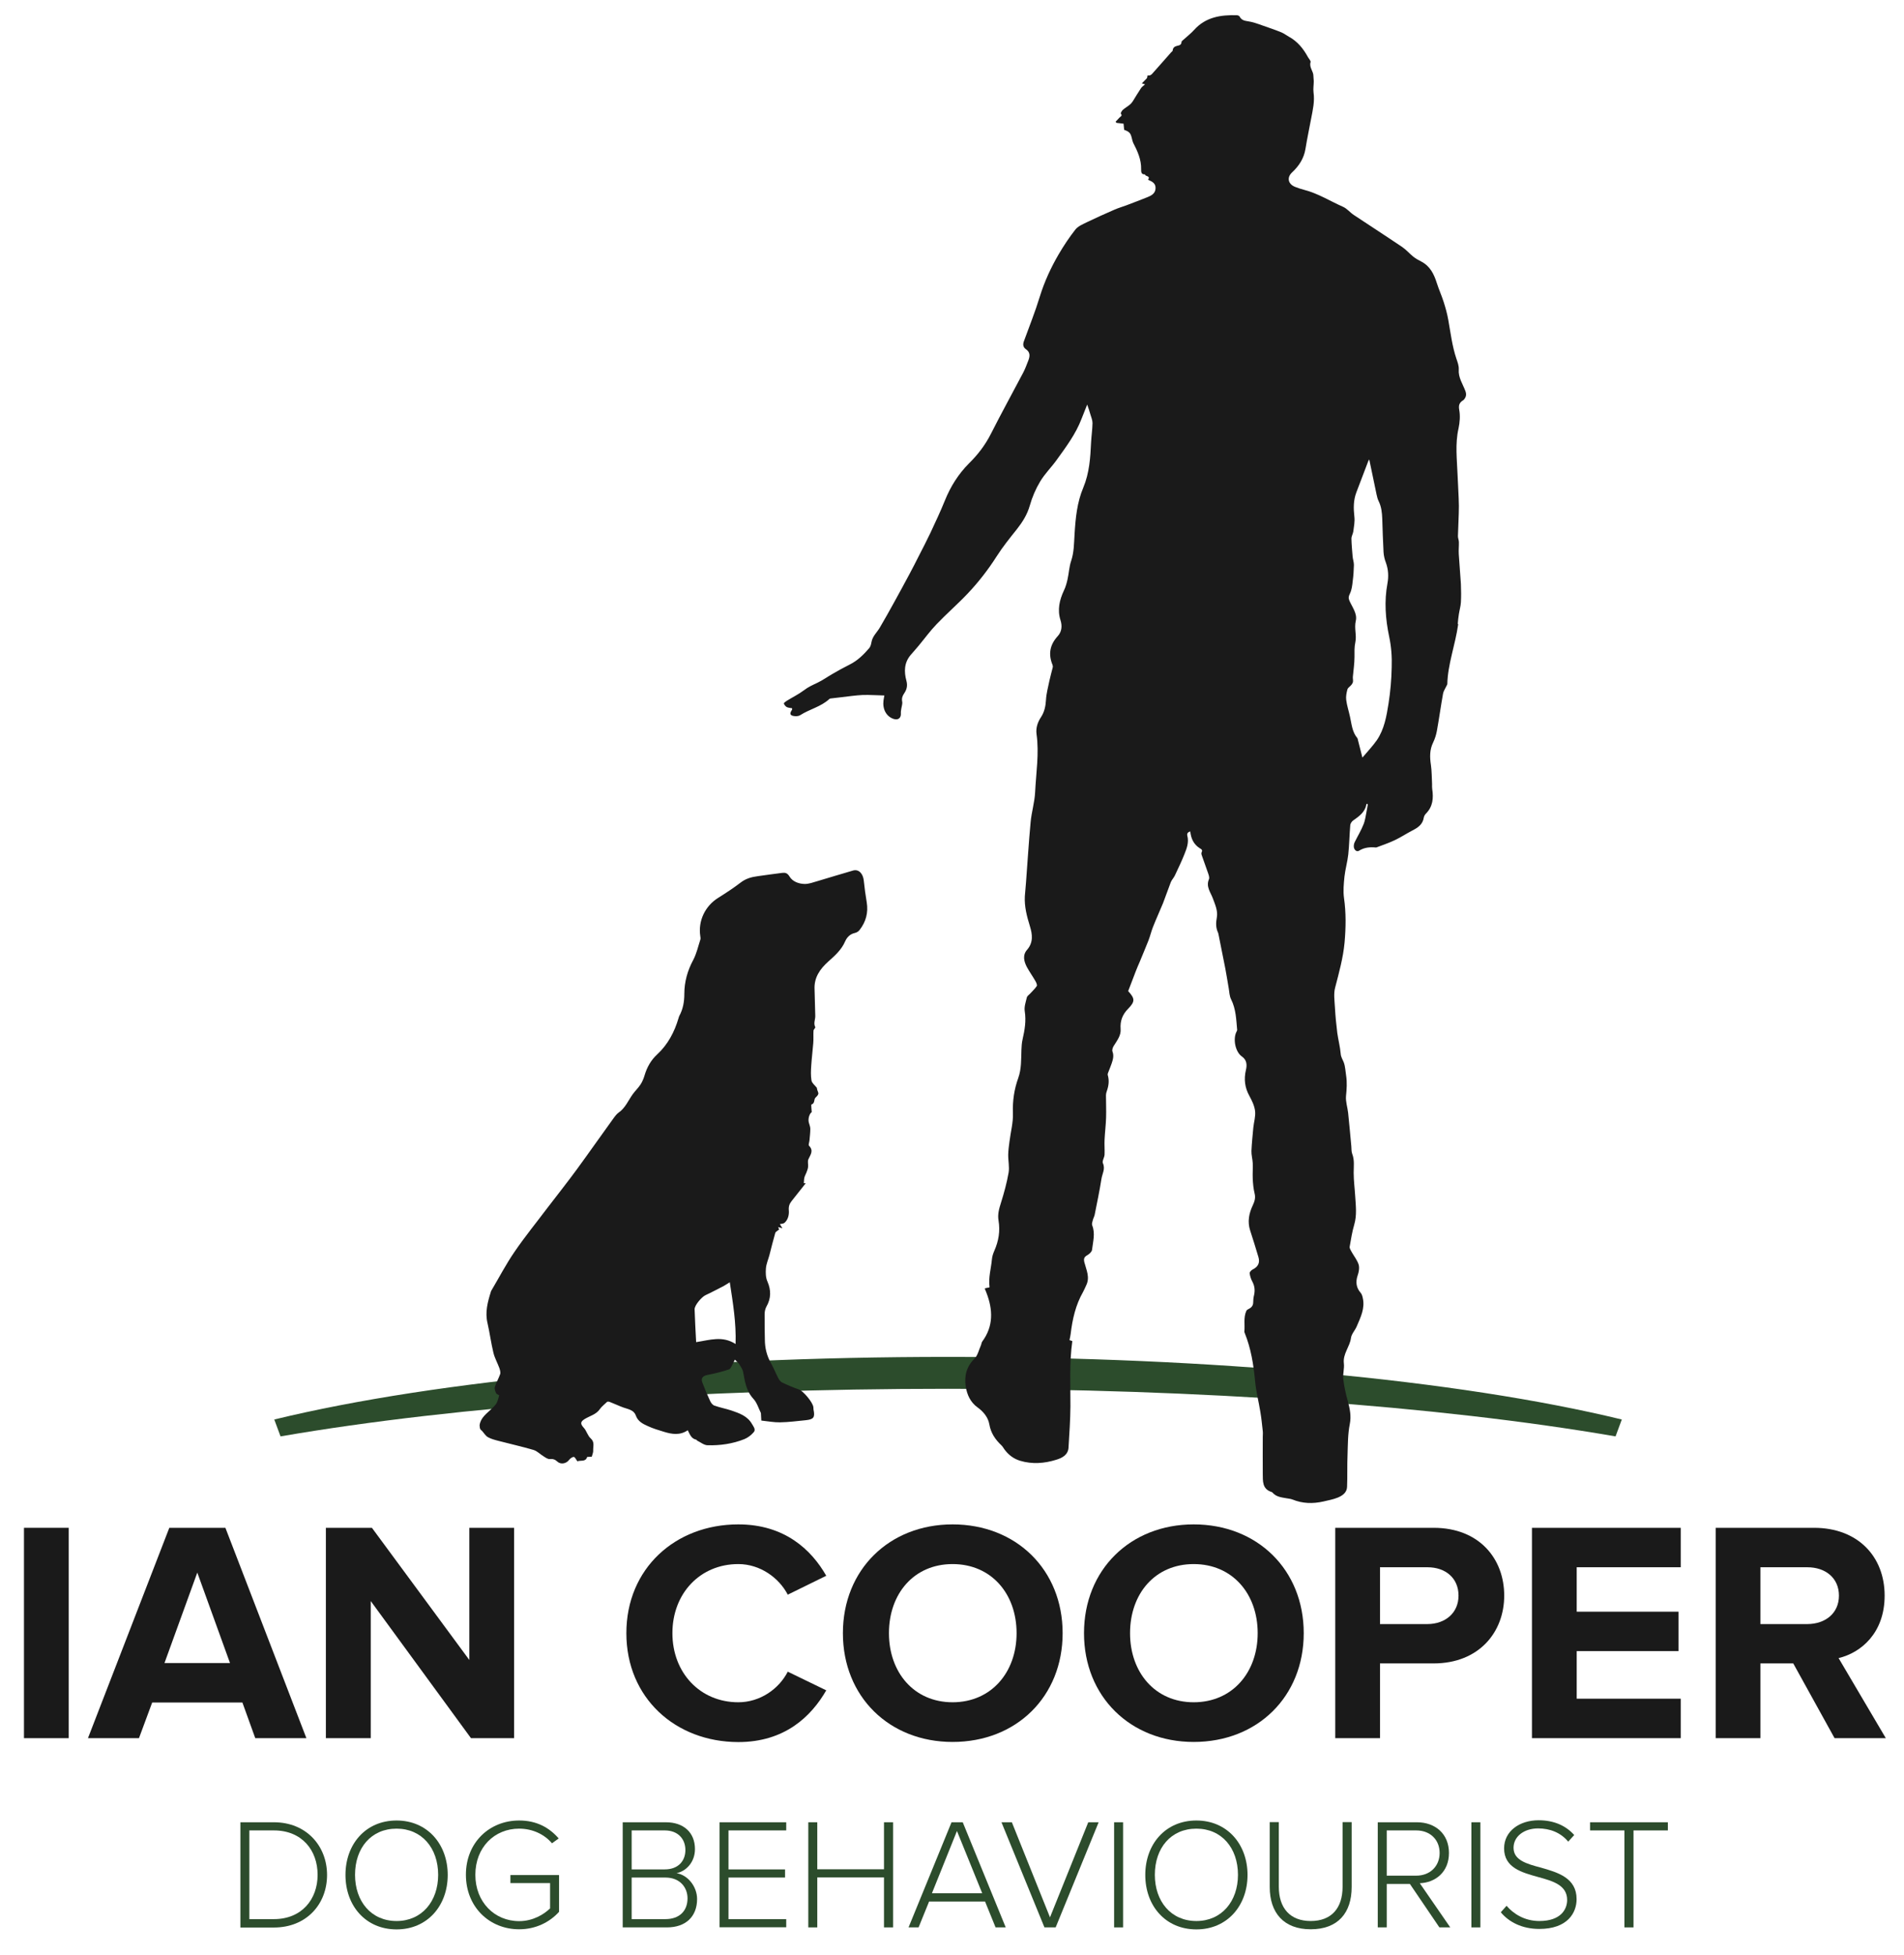 <svg xmlns="http://www.w3.org/2000/svg" xmlns:xlink="http://www.w3.org/1999/xlink" id="Layer_1" x="0px" y="0px" viewBox="0 0 1612.6 1655" style="enable-background:new 0 0 1612.6 1655;" xml:space="preserve"><style type="text/css">	.st0{fill:#2C4C2C;}	.st1{fill:#1A1A1A;}</style><g id="Layer_1_00000011716118928239886990000014475315376926229939_"></g><path class="st0" d="M802.9,1148.8c-223.8,0-431.8,19.3-570.6,53l5.3,14.3c150.7-26,351.5-40.3,565.3-40.3 c213.8,0,414.6,14.3,565.4,40.3l5.3-14.3C1234.7,1168.1,1026.7,1148.8,802.9,1148.8z"></path><path class="st1" d="M20.3,1471.6v-178.1h37.9v178.1H20.3z"></path><path class="st1" d="M216.2,1471.6l-10.9-30.2h-76.4l-11.2,30.2H74.5l68.9-178.1h47.5l68.6,178.1H216.2z M167.1,1331.4l-27.8,76.6 h55.5L167.1,1331.4z"></path><path class="st1" d="M398.9,1471.6L314,1355.5v116.1H276v-178.1h39l82.5,111.9v-111.9h37.9v178.1H398.9z"></path><path class="st1" d="M530.5,1382.7c0-54.7,41.4-92.1,94.8-92.1c39.2,0,61.9,21.4,74.5,43.5l-32.6,16c-7.5-14.4-23.5-25.9-41.9-25.9 c-32.3,0-55.8,24.8-55.8,58.5c0,33.6,23.5,58.5,55.8,58.5c18.4,0,34.4-11.2,41.9-25.9l32.6,15.8c-12.8,22.2-35.2,43.8-74.5,43.8 C571.9,1474.8,530.5,1437.4,530.5,1382.7z"></path><path class="st1" d="M713.9,1382.7c0-53.7,39.2-92.1,92.9-92.1c53.9,0,93.2,38.4,93.2,92.1c0,53.7-39.2,92.1-93.2,92.1 C753.1,1474.8,713.9,1436.4,713.9,1382.7z M861,1382.7c0-33.4-21.4-58.5-54.2-58.5c-32.8,0-53.9,25.1-53.9,58.5 c0,33.1,21.1,58.5,53.9,58.5C839.6,1441.2,861,1415.8,861,1382.7z"></path><path class="st1" d="M918.1,1382.7c0-53.7,39.2-92.1,92.9-92.1c53.9,0,93.2,38.4,93.2,92.1c0,53.7-39.2,92.1-93.2,92.1 C957.4,1474.8,918.1,1436.4,918.1,1382.7z M1065.2,1382.7c0-33.4-21.4-58.5-54.2-58.5c-32.8,0-53.9,25.1-53.9,58.5 c0,33.1,21.1,58.5,53.9,58.5C1043.9,1441.2,1065.2,1415.8,1065.2,1382.7z"></path><path class="st1" d="M1130.9,1471.6v-178.1h83.3c38.7,0,59.8,26.2,59.8,57.4c0,31-21.4,57.4-59.8,57.4h-45.4v63.3H1130.9z  M1235.3,1350.9c0-15-11.2-24-26.2-24h-40.3v48.1h40.3C1224.1,1374.9,1235.3,1365.6,1235.3,1350.9z"></path><path class="st1" d="M1297.5,1471.6v-178.1h126v33.4h-88.1v37.6h86.2v33.4h-86.2v40.3h88.1v33.4H1297.5z"></path><path class="st1" d="M1553.8,1471.6l-35-63.3H1491v63.3h-37.9v-178.1h83.3c37.1,0,59.8,24.3,59.8,57.4c0,31.5-19.8,48.3-39,52.9 l40,67.8H1553.8z M1557.5,1350.9c0-15-11.5-24-26.7-24H1491v48.1h39.8C1546,1374.9,1557.5,1365.9,1557.5,1350.9z"></path><path class="st0" d="M203.6,1631.8v-89H232c27.6,0,45,20.2,45,44.6c0,24.7-17.4,44.5-45,44.5H203.6z M211.2,1624.8H232 c23.5,0,37-16.7,37-37.5c0-20.8-13.3-37.6-37-37.6h-20.8V1624.8z"></path><path class="st0" d="M335.9,1541.3c26,0,43.3,20,43.3,46.1c0,26-17.2,46.1-43.3,46.1c-26.2,0-43.3-20-43.3-46.1 C292.6,1561.3,309.7,1541.3,335.9,1541.3z M335.9,1548.2c-21.6,0-35.2,16.4-35.2,39.1c0,22.4,13.6,39.1,35.2,39.1 c21.4,0,35.2-16.7,35.2-39.1C371.1,1564.6,357.2,1548.2,335.9,1548.2z"></path><path class="st0" d="M439.7,1541.3c14.7,0,25.4,5.9,33.5,15.2l-5.7,4.1c-6.3-7.5-16.4-12.4-27.8-12.4c-21,0-37.1,15.9-37.1,39.1 c0,23,16.2,39.2,37.1,39.2c11.9,0,21.2-5.9,26.2-10.8v-21.4h-33.6v-6.8h41.2v31.1c-7.9,8.8-19.8,14.8-33.8,14.8 c-25,0-45.1-18.7-45.1-46.2C394.6,1559.8,414.7,1541.3,439.7,1541.3z"></path><path class="st0" d="M527.4,1631.8v-89H564c15,0,24.6,8.7,24.6,22.7c0,11.2-7.6,18.8-15.6,20.4c9.5,1.5,17.4,11.3,17.4,21.9 c0,14.8-9.6,24-25.5,24H527.4z M535,1582.7h28c11.5,0,17.5-7.2,17.5-16.4c0-9.1-6-16.6-17.5-16.6h-28V1582.7z M535,1624.8h28.6 c11.7,0,18.7-6.8,18.7-17.6c0-9.1-6.3-17.6-18.7-17.6H535V1624.8z"></path><path class="st0" d="M609.4,1631.8v-89h56.5v6.9H617v33h47.9v6.9H617v35.2h48.9v6.9H609.4z"></path><path class="st0" d="M748.7,1631.8v-42.3h-56.5v42.3h-7.6v-89h7.6v39.8h56.5v-39.8h7.7v89H748.7z"></path><path class="st0" d="M843.2,1631.8l-8.9-21.9h-47.4l-8.9,21.9h-8.5l36.4-89h9.5l36.4,89H843.2z M810.5,1550.2l-21.2,52.7h42.6 L810.5,1550.2z"></path><path class="st0" d="M884.6,1631.8l-36.4-89h8.8l32.3,80.5l32.4-80.5h8.8l-36.4,89H884.6z"></path><path class="st0" d="M943.6,1631.8v-89h7.6v89H943.6z"></path><path class="st0" d="M1013.3,1541.3c26,0,43.3,20,43.3,46.1c0,26-17.2,46.1-43.3,46.1c-26.2,0-43.3-20-43.3-46.1 C970,1561.3,987.1,1541.3,1013.3,1541.3z M1013.3,1548.2c-21.6,0-35.2,16.4-35.2,39.1c0,22.4,13.6,39.1,35.2,39.1 c21.4,0,35.2-16.7,35.2-39.1C1048.5,1564.6,1034.7,1548.2,1013.3,1548.2z"></path><path class="st0" d="M1075.4,1542.7h7.7v54.7c0,18,9.5,29,27,29c17.6,0,27-10.9,27-29v-54.7h7.7v54.9c0,22-11.7,35.8-34.7,35.8 c-22.8,0-34.7-13.9-34.7-35.8V1542.7z"></path><path class="st0" d="M1219.1,1631.8l-25-36.8h-19.6v36.8h-7.6v-89h33.2c15.4,0,27.1,9.7,27.1,26c0,16.2-11.5,25.1-24.7,25.6 l25.8,37.4H1219.1z M1199.5,1549.7h-25v38.3h25c11.7,0,19.8-8,19.8-19.2C1219.3,1557.6,1211.3,1549.7,1199.5,1549.7z"></path><path class="st0" d="M1246.2,1631.8v-89h7.6v89H1246.2z"></path><path class="st0" d="M1276,1613.5c5.7,6.7,15.1,12.9,27.8,12.9c18.3,0,23.5-10.1,23.5-17.8c0-12.5-11.9-16-24.4-19.4 c-14-3.9-29-7.9-29-24.3c0-14.6,13.1-23.8,29.2-23.8c13.3,0,23.2,4.7,30.2,12.5l-5.1,5.6c-6.4-7.7-15.5-11.2-25.5-11.2 c-11.9,0-20.8,6.8-20.8,16.4c0,10.5,11.1,13.6,23.2,16.8c14.4,4.1,30.2,8.7,30.2,26.7c0,11.5-7.6,25.2-31.6,25.2 c-14.7,0-25.8-5.9-32.6-14.1L1276,1613.5z"></path><path class="st0" d="M1375.8,1631.8v-82.1h-29.1v-6.9h65.9v6.9h-29.1v82.1H1375.8z"></path><path class="st1" d="M406.2,1206.6c0.9-6.4,5.9-9.7,10-13.7c1.6-1.6,3.3-3.1,4.4-5c1.1-1.9,1.4-4.2,2.2-6.6c-0.8-0.5-2.3-1-2.7-1.9 c-0.7-1.6-1.5-3.7-1-5.2c1.2-3.7,3.2-7.1,4.5-10.8c0.5-1.4-0.1-3.4-0.6-5c-1.6-4.4-4-8.6-5.1-13.1c-2-8.3-3.1-16.8-5-25.1 c-2.2-9.2,0.1-17.8,2.8-26.4c0.1-0.2,0.1-0.5,0.2-0.7c6.6-11.1,12.6-22.7,19.9-33.3c8.8-12.9,18.7-25,28.1-37.5 c8.2-10.7,16.6-21.3,24.6-32.2c10.7-14.6,21-29.4,31.6-44c1.1-1.5,2.3-3,3.8-4.1c5.7-3.9,8.2-10.3,12-15.6c2.1-2.9,4.8-5.4,6.7-8.4 c1.5-2.3,2.6-5.1,3.4-7.8c2-6.7,5.4-12.7,10.5-17.4c9.2-8.5,14.7-19,18.2-30.8c0.2-0.6,0.3-1.2,0.6-1.8c3.2-5.8,4.3-12.1,4.3-18.7 c0-10.3,2.7-19.8,7.6-28.9c2.8-5.3,4.1-11.4,6-17.2c0.3-0.9,0-2-0.1-3c-1.9-12.8,4.1-25.3,15.1-32.2c6.5-4.1,13-8.3,19.1-13 c4.4-3.4,9.2-4.7,14.5-5.4c6.9-1,13.8-1.9,20.7-2.8c2.6-0.3,4.4,0.1,6.2,3.1c2.6,4.3,7.8,6.2,12.9,6.3c3.5,0,7-1.3,10.4-2.3 c10.2-3,20.4-6.2,30.6-9.1c4.7-1.3,8.4,2.6,9,8.6c0.6,6.1,1.5,12.3,2.5,18.4c1.4,8.8-0.7,16.5-6.1,23.4c-0.9,1.2-2.5,2.2-4,2.5 c-4.1,0.9-6.7,3.7-8.2,7.1c-3.1,7.2-8.7,12.1-14.3,17.1c-7,6.3-12.1,13.5-11.6,23.5c0.3,7.5,0.3,15,0.6,22.5c0.1,3.1-1.7,6.2,0,9.5 c0.3,0.6-1.4,1.9-1.5,3c-0.2,3.5,0.1,7.1-0.2,10.6c-0.5,6.3-1.3,12.6-1.7,18.8c-0.3,4.2-0.5,8.6,0.2,12.8c0.4,2.2,2.9,4.1,4.5,6.1 c0.1,0.4,0.2,1.2,0.4,1.9c0.3,1.1,1.1,2.3,0.9,3.3c-0.3,1.2-1.4,2.3-2.4,3.2c-1.6,1.6-0.3,4.8-3.4,5.8c-0.5,0.2,0.1,4,0.2,6.5 c-1.7,0.9-3.3,5.3-2.5,8.6c0.4,1.8,1.3,3.6,1.3,5.4c0,3.3-0.4,6.6-0.7,9.8c-0.1,1.6-1.1,3.9-0.4,4.6c4.1,4.2,1.3,7.5-0.5,11.4 c-0.9,1.9,0,4.5-0.3,6.7c-0.2,1.7-0.9,3.3-1.5,4.9c-0.5,1.3-1.3,2.6-1.6,3.9c-0.4,1.5-0.3,3-0.5,4.8c-0.4,0,0,0,1.6,0.1 c-4.3,5.4-8.1,10.2-11.9,15c-1.9,2.4-2.7,4.6-2.4,8.1c0.3,3.2-0.5,7.7-3.7,10.4c-0.9,0.8-2.5,0.7-3.9,1.1c0.7,1.1,1.3,2.1,2.2,3.5 c-1.4-0.4-2.2-0.6-3.7-1c0.6,1.3,0.9,2,0.9,2c-1.3,1.1-3,1.9-3.3,3c-1.8,6.2-3.3,12.4-4.9,18.6c-1,3.8-2.7,7.5-3,11.4 c-0.3,3.7-0.2,7.8,1.3,11.1c3.2,7.4,3.1,14.3-0.9,21.3c-1,1.8-1.5,4.2-1.5,6.3c-0.1,7.1,0.1,14.3,0.2,21.4c0,7.1,1.6,13.7,5.1,20 c2.4,4.2,4.1,8.7,6.4,13c0.7,1.4,1.9,2.9,3.2,3.5c4.6,2.2,9.4,4.2,14.2,5.9c3.5,1.2,11.7,10.7,12.2,15c0.1,0.6,0,1.3,0.1,1.9 c1.4,6.7,0.2,8.4-6.6,9.1c-7.3,0.7-14.5,1.7-21.8,1.8c-5,0.1-10-0.9-15.8-1.5c-0.1-1.8-0.2-3.6-0.3-5.4c0-0.4,0-0.8-0.1-1.1 c-2-4-3.3-8.7-6.3-11.9c-6.1-6.6-7.2-14.6-8.7-22.7c-0.4-2.3-2-4.5-3.3-6.6c-0.8-1.3-2.2-2.3-3.7-3.9c-0.5,1-0.9,2-1.4,2.9 c-1.1,1.9-2,4.8-3.6,5.4c-6,2-12.1,3.5-18.3,4.7c-3.9,0.8-5.7,2.8-4.2,6.5c2,5.2,4.1,10.3,6.5,15.4c0.7,1.6,2.1,3.5,3.6,4 c4.7,1.7,9.7,2.6,14.5,4.2c6.7,2.3,13.5,4.6,17.4,11.4c1.3,2.3,3.4,4.7,1.5,6.9c-2.1,2.5-5,4.7-7.9,5.9c-10,4-20.6,5.5-31.3,5.2 c-3-0.1-5.8-2.5-8.7-3.9c-0.3-0.2-0.5-0.7-0.8-0.8c-4.4-0.9-5.5-4.8-7.2-8c-6.6,4.5-13.4,3.4-20.2,1.3c-4.6-1.4-9.3-2.8-13.6-4.8 c-4.2-1.9-8.4-3.9-10.2-9c-1.6-4.6-6.3-5.3-10.4-6.7c-3.9-1.4-7.6-3.2-11.5-4.7c-1.1-0.4-2.2-0.6-2.8,0.2c-1.9,1.9-4.1,3.5-5.6,5.6 c-3.2,4.8-8.6,5.9-13,8.6c-3.9,2.4-3.7,4.2-0.7,7.5c2.3,2.5,3.2,6.6,5.7,8.8c3.7,3.2,2,7,2.2,10.5c0.1,1.5-0.7,3.1-1.2,5.1 c-0.9,0-2.3,0.1-3.9,0.2c-1.3,4.5-5.7,2.6-8.3,3.7c-1.1-1.5-2.1-3.7-3-3.7c-1.4,0-3.1,1.3-4,2.5c-2.4,3.2-7,4.1-9.9,1.5 c-1.8-1.7-3.6-2.5-6.4-2.2c-1.7,0.2-3.7-1.3-5.3-2.3c-2.9-1.7-5.4-4.5-8.5-5.4c-9.8-2.9-19.8-5.1-29.7-7.7c-3.1-0.8-6.2-1.6-8.9-3.1 c-2-1.1-3.3-3.4-4.9-5.2c-0.5-0.5-1-1-1.5-1.4C406.3,1209.1,406.3,1207.9,406.2,1206.6z M618.1,1085.6c-2.1,1.3-3.6,2.3-5.2,3.2 c-5.1,2.6-10.1,5.3-15.3,7.7c-3.3,1.5-9.4,8.6-9.3,12c0.3,9.2,0.8,18.4,1.3,27.8c11.7-1.8,22.3-5.6,33.4,1.6 C623.6,1119.6,620.7,1102.9,618.1,1085.6z"></path><g>	<path class="st1" d="M1241.1,331c-2.2-5.9-6.1-11.3-5.6-18.2c0.2-3-1-6.2-2-9.1c-3.6-10.7-4.9-21.9-6.9-33  c-0.9-5.1-2.3-10.1-3.9-15.1c-1.7-5.4-4.1-10.6-5.8-16c-2.4-7.6-5.7-14.3-13.2-18.2c-2.3-1.2-4.6-2.4-6.6-4c-3.3-2.6-6-5.9-9.4-8.2  c-13.6-9.2-27.4-18.1-41.1-27.2c-3.2-2.1-5.7-5.4-9.1-6.9c-10.9-4.8-21.1-11.3-32.7-14.3c-2.6-0.7-5.2-1.5-7.7-2.5  c-6.1-2.3-7.5-7.9-2.8-12.3c5.9-5.5,10.1-11.9,11.4-20.1c1.4-8.6,3.2-17.1,4.8-25.6c1.4-7.3,3.1-14.5,2-22.1  c-0.4-3.1,0.2-6.3,0.2-9.5c0-1.4-0.3-2.8-0.3-4.3c0.1-4.1-3.8-7.3-2.4-11.8c0.3-1.1-1.4-2.8-2.2-4.2c-3.9-7.2-8.9-13.4-16.3-17.4  c-2-1.1-3.9-2.6-6-3.5c-5.5-2.3-11.1-4.1-16.7-6.1c-3.9-1.4-7.8-2.8-11.9-3.4c-2.9-0.4-5.5-1-7-4c-0.3-0.6-1.5-1.1-2.3-1.1  c-13.6-0.4-26.4,1.5-36.2,12.4c-2.9,3.2-6.3,5.8-9.5,8.7c-0.5,0.4-1.2,1-1.2,1.5c-0.1,2.5-1.8,2.9-3.7,3.3c-2.1,0.5-3.6,1.5-3.8,4  c0,0.5-0.8,1-1.2,1.4c-5.4,6.1-10.8,12.3-16.2,18.3c-0.6,0.7-1.7,1.4-2.6,1.4c-1.5,0-1.4-0.2-1.5,1.2c0,0.4-0.2,1-0.5,1.3  c-1.2,1.3-2.5,2.6-4.1,4.2c1.4,0.4,2,0.6,2.7,0.8c-1.2,1.2-2.6,2-3.4,3.2c-2.4,3.6-4.6,7.3-6.9,11c-0.7,1.1-1.6,2.2-2.6,3  c-1.9,1.6-4.1,2.8-5.9,4.4c-0.9,0.8-2,2.8-1.7,3.2c1.5,1.9-0.2,2.4-1.1,3.3c-1.1,1.2-2.2,2.3-3.3,3.5c0.2,0.3,0.4,0.7,0.6,1  c2,0.2,4,0.5,6.1,0.7c0.2,1.8,0.3,3.6,0.5,5.2c4.6,1.7,5.5,2.8,6.6,7.5c0.3,1.1,0.5,2.3,1,3.4c3.7,7.1,7,14.3,6.8,22.6  c0,1.6-0.2,4.5,3.2,4.2c0.1,2,5.1,1,2.6,4.6c3.3,1.4,6.5,2.8,6.4,7.1c-0.1,4.5-3.4,6.2-6.8,7.6c-6,2.4-12,4.7-18.1,7  c-3.3,1.2-6.7,2.2-9.9,3.6c-7.8,3.4-15.6,6.9-23.3,10.6c-3.4,1.7-7.4,3.3-9.7,6.1c-5.2,6.6-9.9,13.7-14.2,21  c-6.6,11.3-12.1,23.2-16,35.8c-3.9,12.8-8.9,25.3-13.5,37.9c-1,2.7-0.7,5,1.5,6.6c4.2,2.8,3.6,6.3,2.1,10.1  c-1.3,3.3-2.5,6.6-4.1,9.7c-9.1,17.3-18.6,34.5-27.4,51.9c-4.8,9.5-11,17.6-18.5,25c-9,9-15.7,19.6-20.5,31.5  c-3.8,9.4-8.1,18.5-12.4,27.7c-3.1,6.5-6.4,12.9-9.7,19.3c-2.6,5.1-5.1,10.1-7.8,15.1c-4.3,8.1-8.7,16.1-13.1,24.1  c-3.9,7.1-7.9,14.2-12,21.2c-2.4,4.2-6.3,7.4-7.2,12.5c-0.3,1.8-0.8,3.8-1.9,5.1c-4.7,5.5-9.9,10.6-16.5,13.9  c-5,2.5-9.9,5.2-14.7,8c-4.2,2.4-8.2,5.3-12.6,7.4c-4,1.9-7.9,3.6-11.5,6.4c-4.5,3.4-9.7,5.9-14.5,8.9c-1,0.6-2.6,1.8-2.5,2.3  c0.3,1.1,1.4,2.4,2.4,3c1.4,0.7,3.1,0.7,4.5,1c0.1,0.5,0.2,0.7,0.1,0.9c-0.1,0.3-0.2,0.7-0.4,0.9c-1.8,2.7-1.4,4.3,1.8,4.8  c1.7,0.3,4,0.2,5.4-0.7c7.9-5.1,17.6-7.1,24.7-13.7c0.5-0.5,1.5-0.5,2.3-0.6c2.6-0.3,5.1-0.6,7.7-0.9c6.1-0.7,12.1-1.6,18.2-1.9  c6-0.2,12.1,0.3,18.4,0.4c-0.3,1.8-0.5,2.9-0.7,4.1c-1,7.4,2.3,13.6,8.4,15.7c3.9,1.4,6.6-0.7,6.3-4.7c-0.1-1.4,0.2-2.7,0.4-4.1  c0.3-2,1.1-4,0.7-5.9c-0.5-2.7,0.2-4.7,1.7-6.9c2.2-3.2,3-6.5,1.9-10.6c-2.1-7.7-2-15.3,3.6-21.9c2.3-2.7,4.7-5.3,6.9-8  c5-6,9.7-12.5,15.1-18.1c8.5-8.9,17.9-17,26.3-25.9c9.2-9.7,17.4-20.3,24.6-31.6c5.1-8,11.1-15.4,17-22.8c4.8-6.1,8.8-12.4,11-20.1  c2-7.1,5-14.1,8.8-20.4c3.9-6.5,9.4-11.9,13.8-18c8-11.1,16.3-22.1,21.2-35c1.5-3.9,3.1-7.8,4.8-12.1c1,3,2,5.6,2.7,8.3  c0.7,2.4,1.8,4.9,1.8,7.4c-0.1,5.4-0.9,10.7-1.2,16.1c-0.6,13.1-1.4,26-6.6,38.5c-5.3,12.5-6.6,26-7.4,39.5  c-0.5,7.6-0.4,15.2-2.9,22.6c-1.7,5-1.9,10.6-3.1,15.8c-0.7,3.1-1.6,6.3-3,9.2c-3.8,8.1-5.7,16.4-2.9,25.2c1.6,5,1,9.8-2.3,13.4  c-6.7,7.3-8.2,15.2-4.5,24.3c0.3,0.7,0.4,1.6,0.2,2.3c-0.9,3.8-2,7.4-2.8,11.2c-1.1,5.4-2.6,10.8-2.9,16.2  c-0.3,5.3-1.3,10.2-4.2,14.6c-2.9,4.4-4.5,9.2-3.8,14.4c2.3,16.4-0.4,32.7-1.2,49.1c-0.4,8.5-3,16.8-3.8,25.3  c-1.6,16.9-2.6,33.9-3.9,50.9c-0.3,4-0.7,7.9-1,11.9c-0.5,8.8,1.7,17.1,4.3,25.5c2.1,6.8,3,13.7-2.4,19.9c-4,4.5-2.7,9.8-0.2,14.6  c2.2,4.1,5,7.9,7.3,12c0.7,1.2,1.6,3.3,1.1,4.1c-1.6,2.4-3.8,4.4-5.7,6.5c-0.9,1-2.4,1.9-2.7,3.1c-0.9,3.8-2.4,8-1.8,11.7  c1.3,8.2,0,15.8-1.8,23.7c-0.7,3-0.9,6-1,9.1c-0.3,8,0.1,15.9-2.7,23.8c-3.4,9.4-4.9,19.3-4.5,29.7c0.3,7.9-1.9,15.9-2.9,23.9  c-0.5,3.7-1,7.4-1.1,11.1c-0.1,5.2,1.2,10.6,0.3,15.6c-1.5,8.5-3.8,16.9-6.4,25.2c-1.6,5-3,9.9-2.1,15.1c1.5,8.9,0.1,17.3-3.5,25.5  c-1,2.3-1.9,4.9-2.1,7.4c-0.7,7.8-3.1,15.4-2,23.4c0,0.1-0.1,0.2-0.2,0.4c-1.2,0.2-2.5,0.4-3.7,0.7c0,0.5,0,0.8,0.1,1  c0.4,1,0.9,1.9,1.2,2.9c5.5,14.3,6,28.2-3.6,41.2c-0.6,0.8-0.6,1.9-1,2.9c-1.8,3.9-2.7,8.7-5.5,11.5c-6.8,6.7-8.8,14.6-7.5,23.5  c1.1,7.1,3.9,13.4,10.1,17.9c4.9,3.5,8.9,8.4,9.9,14.2c1.3,7.5,5,12.9,10.3,17.9c1,1,1.7,2.2,2.5,3.4c3.4,4.6,7.7,7.9,13.2,9.6  c10.3,3.1,20.6,2.3,30.6-0.8c5-1.5,10.2-4.1,10.5-10.5c0.7-11.6,1.5-23.2,1.6-34.7c0.1-18.4-1-36.9,1.6-55.3  c-1-0.3-1.8-0.6-2.4-0.8c0.4-1.9,0.8-3.6,1-5.3c1.5-12.5,4.2-24.5,10.5-35.5c1-1.8,1.8-3.8,2.7-5.7c3.3-6.8,0-13.1-1.6-19.4  c-0.8-3.3,0-4.6,2.6-6.1c1.7-1,3.7-2.8,3.9-4.5c0.8-6.9,2.9-13.9,0.1-20.8c-0.4-1.1,0.1-2.7,0.5-4.1c0.4-1.6,1.2-3,1.6-4.6  c2-10.2,4.2-20.4,5.8-30.7c0.7-4.3,3.4-8.3,1.2-13.1c-0.8-1.8,1.2-4.7,1.4-7.1c0.2-4.2-0.2-8.5,0-12.7c0.3-6.3,1.1-12.5,1.3-18.8  c0.2-6.3-0.1-12.7-0.1-19c0-1.1,0.3-2.3,0.7-3.4c1.6-4.5,2.2-9,0.8-13.7c-0.2-0.6,0.1-1.3,0.3-1.9c1-2.6,2.1-5.2,3-7.8  c1.1-3.3,2.1-6.6,0.7-10.2c-0.5-1.4,0.3-3.6,1.2-4.9c2.8-4.5,6.2-8.7,5.7-14.3c-0.5-6.7,1.6-12.1,6.3-16.9c6.1-6.2,5.9-8.7,0.1-15  c2.3-5.9,4.3-11.3,6.4-16.7c1-2.7,2.2-5.3,3.3-7.9c2.5-6.1,5.1-12.2,7.5-18.3c1.4-3.6,2.3-7.5,3.7-11.1c2.7-6.9,5.8-13.6,8.6-20.4  c2.3-5.9,4.3-11.9,6.6-17.8c0.8-2,2.5-3.7,3.4-5.6c2.8-6,5.7-11.9,8.1-18c2-5,4-10.1,2.5-15.8c-0.5-1.9,0.6-3.1,2.5-3.6  c0.6,5.9,2.8,10.9,8,14.2c1.3,0.8,2.7,1.4,1.6,3.5c-0.3,0.6-0.2,1.7,0.1,2.4c1.7,4.9,3.5,9.8,5.2,14.7c0.6,1.8,1.6,4.2,0.9,5.7  c-2.7,6.4,1.5,11.1,3.4,16.4c1.9,5.2,4.3,10.4,3.3,15.9c-0.9,4.7-0.9,8.9,1.1,13.1c0.2,0.5,0.2,1.1,0.4,1.7  c1.9,9.5,3.8,19.1,5.7,28.6c1.1,5.6,1.9,11.2,2.9,16.8c0.5,3.1,0.6,6.5,2,9.2c4.1,8.2,4.3,17,5.1,25.7c0.1,0.6-0.4,1.3-0.7,2  c-2.9,6-0.9,16.8,4.8,20.7c4.1,2.9,4.4,7.1,3.3,11.5c-1.8,7.7-0.9,14.9,3,21.9c2.2,4,4.3,8.4,4.8,12.8c0.5,4.5-1,9.2-1.5,13.9  c-0.6,6.6-1.3,13.2-1.6,19.8c-0.1,3.4,0.9,6.8,1.1,10.3c0.2,4.4-0.2,8.8,0,13.2c0.2,4.2,0.6,8.5,1.6,12.6c0.9,3.6,0,6.6-1.5,9.8  c-3.3,6.9-4.7,14-2.3,21.4c2.4,7.5,4.8,15,7,22.5c1.5,5-0.3,8.3-4.9,10.6c-1.1,0.6-2.7,2.2-2.5,3.2c0.3,2.5,1.2,5.1,2.4,7.3  c1.9,3.7,2.2,7.3,1.3,11.3c-0.5,1.9-0.7,3.9-0.7,5.8c0,2.7-1.2,4.4-3.5,5.6c-0.9,0.4-1.9,1-2.3,1.8c-2.6,5.7-1.1,11.8-1.7,17.7  c0,0.3,0.2,0.7,0.3,1c5.3,13.1,7.5,26.8,8.8,40.8c0.8,8.8,3.1,17.5,4.5,26.3c0.9,5.3,1.4,10.7,2,16c0.2,1.6,0,3.3,0,4.9  c0,10.3-0.1,20.7,0,31c0.1,6.4-0.6,13.2,7.6,15.7c0.2,0.1,0.4,0.2,0.6,0.4c3.2,3.8,7.7,4.1,12.1,4.9c1.6,0.3,3.3,0.4,4.8,1  c8.6,3.5,17.3,3.7,26.2,1.7c4.1-1,8.3-1.7,12.2-3.3c3.9-1.6,7.7-4.2,7.9-9c0.4-9,0-18.1,0.4-27.2c0.3-8.7,0.2-17.5,1.9-26  c1.4-7,0-13.1-1.7-19.6c-1.7-6.1-3.1-12.3-3.8-18.5c-0.5-4.4,1-9,0.5-13.3c-1-8.1,5-14,6-21.5c0.4-3.4,3.5-6.5,4.9-9.9  c3.3-7.7,7.1-15.3,5.1-24c-0.3-1.5-0.8-3.3-1.8-4.4c-3.8-4.3-4.4-9.3-2.5-14.8c1-2.8,1.6-6.4,0.8-9.1c-1.2-3.8-4-7.2-6-10.8  c-0.7-1.3-1.8-3-1.6-4.3c1.1-6.3,2.1-12.7,3.9-18.8c2.3-7.9,1.3-15.8,0.8-23.8c-0.4-6.7-1.3-13.3-1.3-20c0-5.4,0.8-10.7-1.2-15.9  c-0.8-2-0.6-4.4-0.8-6.6c-0.9-9.4-1.7-18.8-2.7-28.2c-0.5-4.7-2.2-9.5-1.8-14.2c0.6-5.9,1-11.6,0.1-17.4c-0.6-3.7-0.7-7.5-1.9-10.9  c-0.9-2.5-2.5-4.6-2.7-7.6c-0.5-6-2.1-11.8-2.9-17.7c-0.9-7.2-1.6-14.5-2-21.8c-0.3-5.5-1.2-11.3,0.2-16.5  c3.3-12.7,6.8-25.2,8-38.3c1.1-12.6,1.3-25-0.5-37.6c-0.8-5.9-0.2-12.1,0.4-18.1c0.7-6.2,2.5-12.4,3.2-18.6  c0.9-8.3,1-16.6,1.7-24.9c0.1-1.4,1.3-3.2,2.5-4c5.1-3.6,10.2-7.1,11.2-14c0.4,0.1,0.8,0.1,1.2,0.2c-0.3,1.9-0.6,3.8-1,5.7  c-0.8,3.9-1.2,7.9-2.7,11.5c-2,5.1-4.9,9.8-7.3,14.7c-0.6,1.1-0.9,2.5-0.9,3.7c-0.1,2.8,2.3,5.1,4.3,3.9c4.6-2.9,9.4-3.3,14.5-2.8  c0.3,0,0.7-0.2,1-0.3c5-1.9,10.1-3.6,14.9-5.9c5.1-2.4,9.9-5.6,14.9-8.2c4.7-2.4,8.8-5.1,9.7-11c0.2-1.2,1-2.5,1.9-3.4  c5.8-5.9,6.4-13.1,5.2-20.8c-0.2-1.3-0.1-2.6-0.1-3.9c-0.3-5.5-0.2-11-1-16.5c-1-6.6-1.1-12.8,1.9-18.9c1.5-3.1,2.6-6.6,3.2-10  c1.9-10.4,3.3-21,5.2-31.4c0.5-2.5,2.2-4.8,3.6-7.9c0.3-16.7,6.7-33.1,9.2-50.7c-0.1,0-0.4-0.5-0.3-1c0.2-2.6,0.5-5.1,0.9-7.7  c0.5-3.3,1.5-6.6,1.7-9.9c0.3-5.2,0.2-10.5,0-15.7c-0.5-8.4-1.3-16.9-1.8-25.3c-0.2-3.4,0.2-6.8,0.1-10.1c0-1.7-0.9-3.5-0.8-5.2  c0.2-8.5,0.8-16.9,0.8-25.4c-0.1-8.7-0.8-17.4-1.1-26.1c-0.5-13.2-2.2-26.3,0.8-39.5c1.1-5.1,1.5-10.7,0.6-15.7  c-0.8-4.4,0.4-6.4,3.7-8.4C1241.8,336.2,1242.2,334,1241.1,331z M955.5,838.1C955.4,838,955.4,837.8,955.5,838.1L955.5,838.1z   M1176.6,539.2c1.8,8.5,2.4,17,2.1,25.8c-0.2,10.4-1.1,20.6-2.7,30.8c-1.7,10.7-3.6,21.7-9.9,30.9c-3.5,5-7.8,9.5-12.2,14.7  c-1.3-5.2-2.6-10-3.8-14.9c-0.1-0.6-0.2-1.2-0.5-1.6c-4.4-5.2-4.8-11.7-6.2-18c-1-4.8-2.6-9.4-3.2-14.2c-0.4-2.9,0.2-6.1,1-9  c0.4-1.5,2.3-2.5,3.4-3.9c0.6-0.8,1.2-1.7,1.3-2.6c0.2-1.3-0.2-2.8-0.1-4.1c0.5-5.7,1.4-11.3,1.4-17c0-4.1-0.2-8.1,0.7-12.3  c1.3-5.9-1.1-11.9,0.4-18.2c1.4-6.1-3-11.5-5.4-17c-1-2.3-0.7-3.7,0.4-6c1.6-3.2,2-7.1,2.4-10.7c0.6-4.5,0.9-9.1,1-13.6  c0-2.4-0.9-4.8-1.1-7.2c-0.4-5-0.9-10.1-1-15.1c0-2,1.3-4,1.6-6.1c0.5-4.1,1.4-8.3,0.9-12.4c-0.8-7.1-0.9-13.9,1.7-20.7  c3.4-8.8,6.7-17.7,10.1-26.5c0.2-0.4,0.5-0.8,0.8-1.3c2.1,10.1,4.1,19.9,6.2,29.7c0.4,1.9,0.9,3.9,1.8,5.7c2.3,4.7,2.8,9.6,3,14.7  c0.3,9.5,0.6,19,1.1,28.4c0.2,3,0.9,6.1,2,8.9c2.1,5.8,2.4,11.6,1.3,17.6C1172.3,509,1173.4,524.1,1176.6,539.2z"></path>	<path class="st1" d="M1234.9,527.7C1234.9,527.7,1234.9,527.7,1234.9,527.7C1234.9,527.8,1234.9,527.8,1234.9,527.7z"></path></g></svg>